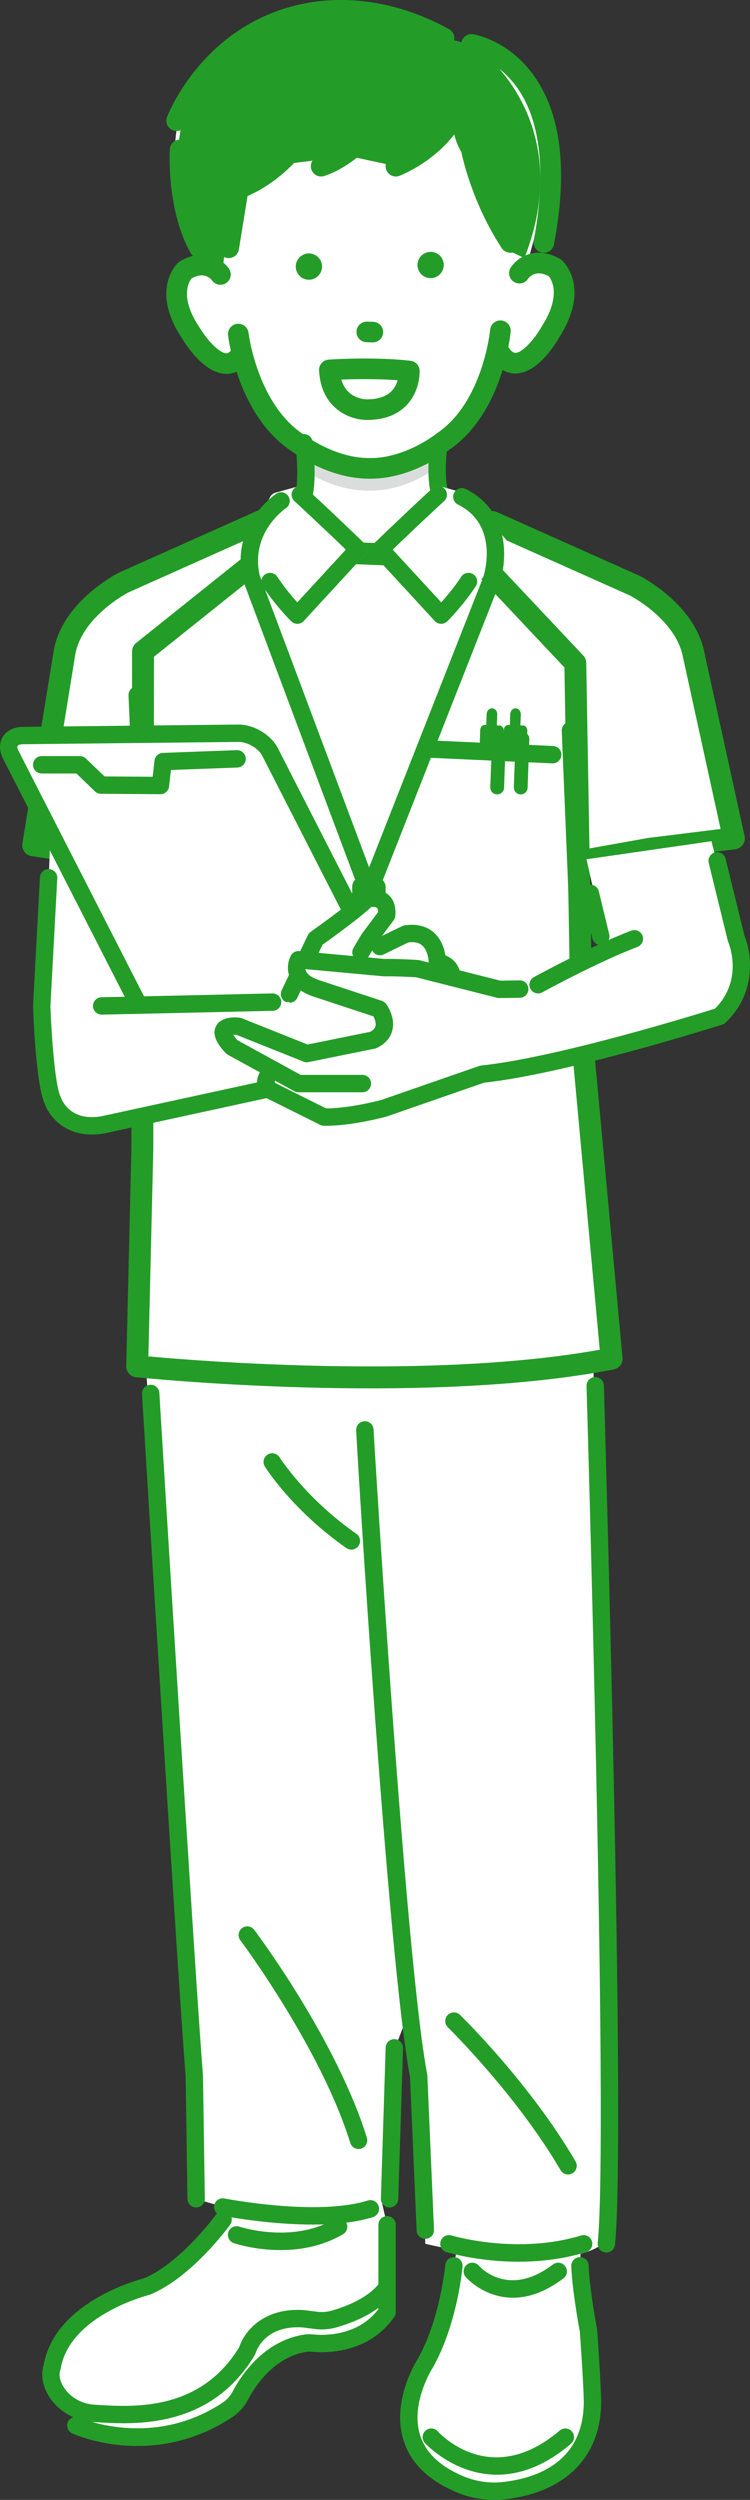 <?xml version="1.0" encoding="UTF-8"?><svg id="_イヤー_1" xmlns="http://www.w3.org/2000/svg" viewBox="0 0 68.446 228"><rect x="0" y="0" width="68.446" height="228" fill="#333333" stroke="none"/><defs><style>.cls-1,.cls-2,.cls-3{fill:#fff;}.cls-2{stroke:#239d27;stroke-width:2px;}.cls-2,.cls-3{stroke-linecap:round;stroke-linejoin:round;}.cls-4{fill:#dbdcdc;}.cls-5{fill:#239d27;}.cls-3{stroke:#fff;stroke-width:1.568px;}</style></defs><path class="cls-2" d="M24.255,47.334l-12.98,5.798s-4.597,2.325-5.372,6.285l-2.873,17.675,6.769,1.019,9.8-1.498,6.121-26.003-1.465-3.276Z"/><path class="cls-2" d="M44.948,47.616l12.98,5.798s4.597,2.325,5.372,6.285l3.673,16.764-7.659,.947-8.885,1.589-6.947-28.108,1.465-3.276Z"/><path class="cls-1" d="M52.927,206.647c.087,2.294,.78,5.925,.78,5.925,.414,5.9,.362,6.689,.362,6.689-.138,6.078-5.129,7.553-8.06,7.894-1.365,.159-2.745-.046-4.013-.575-8.16-3.407-3.182-11.043-3.182-11.043,2.158-3.823,2.612-8.89,2.612-8.89l.982-5.636,10.857-.89-.337,6.526Z"/><path class="cls-1" d="M35.324,202.903v7.96c-1.673,2.372-3.597,2.538-3.597,2.538l-3.812,.3c-4.217-.259-5.756,4.37-5.756,4.37-3.93,6.57-10.196,3.944-13.269,3.773-1.335-.074-2.861-2.447-3.634-3.538-.953-1.345-.504-2.396-.504-2.396,.92-5.489,8.663-7.376,8.663-7.376,3.623-1.505,6.944-6.095,6.944-6.095l2.209-6.054h11.235l1.521,6.517Z"/><path class="cls-1" d="M27.738,36.362s.726,6.182,0,8.946l-4.663,2.713,11.915,8.925,9.511-7.687,.591-1.461-5.018-3.042s-.124-3.381,.489-6.603l-7.926-2.819-4.899,1.03Z"/><path class="cls-1" d="M12.929,119.3l3.926,54.66,.879,15.376,.167,11.202s12.023,4.11,17.651,0l.504-13.768,1.692-4.369,.365,6.405,.701,15.835s13.793,3.351,16.809-.603c0,0,.081-20.52,0-23.875l-1.551-58.497-41.142-2.365Z"/><path class="cls-2" d="M13.052,59.418l-.062,45.411-.469,19.786s25.954,2.68,43.293-.701l-2.722-29.496-.59-33.946-9.02-9.581-18.838-.74-11.592,9.266Z"/><path class="cls-1" d="M4.802,70.773l-.88,23.254s-.115,8.644,4.661,8.644l10.024-2.086-2.372-25.295-11.433-4.517Z"/><path class="cls-5" d="M47.735,66.167l-.241-.009,.035-.988c.011-.307-.196-.563-.463-.573-.267-.009-.491,.232-.502,.538l-.035,.988-.134-.005c-.222-.008-.41,.193-.419,.449l-.152,4.28c-.009,.256,.164,.469,.386,.477l1.341,.047c.222,.008,.41-.193,.419-.449l.152-4.28c.009-.256-.164-.469-.386-.477Z"/><path class="cls-5" d="M45.584,66.167l-.241-.009,.035-.988c.011-.307-.196-.563-.463-.573-.267-.009-.491,.232-.502,.538l-.035,.988-.134-.005c-.222-.008-.41,.193-.419,.449l-.152,4.28c-.009,.256,.164,.469,.386,.477l1.341,.047c.222,.008,.409-.193,.419-.449l.152-4.28c.009-.256-.164-.469-.386-.477Z"/><polygon class="cls-3" points="38.278 68.222 37.718 75.429 50.862 76.949 50.062 68.986 38.278 68.222"/><path class="cls-5" d="M50.439,69.622h-.037l-11.644-.533c-.437-.02-.776-.391-.756-.828,.02-.437,.387-.773,.828-.756l11.644,.532c.437,.02,.776,.391,.756,.828-.019,.425-.37,.757-.791,.757Z"/><path class="cls-5" d="M47.5,72.453h0c-.347-.012-.619-.304-.606-.651l.157-4.434c.012-.347,.304-.619,.651-.606h0c.347,.012,.619,.304,.606,.651l-.157,4.434c-.012,.347-.304,.619-.651,.606Z"/><path class="cls-5" d="M45.35,72.453h0c-.347-.012-.619-.304-.606-.651l.157-4.434c.012-.347,.304-.619,.651-.606h0c.347,.012,.619,.304,.606,.651l-.157,4.434c-.012,.347-.304,.619-.651,.606Z"/><path class="cls-1" d="M51.127,25.105c-1.595-1.964-3.76-.657-3.76-.657l-.095-10.136-6.217-3.304-7.127,.092-.975,.013-7.127,.092-6.129,3.464,.174,10.593s-2.038-1.958-3.582,.046c0,0-2.011,4.397,3.906,8.378,0,0,1.602-.403,1.986-1.101,0,0,2.964,10.744,11.668,10.159,8.717,.36,11.528-10.28,11.528-10.28,.402,.688,1.889,.873,1.889,.873,6.342-4.095,3.86-8.231,3.86-8.231Z"/><path class="cls-1" d="M19.082,23.976S10.404,10.632,22.006,3.715c0,0,8.999-5.405,16.826-.673,0,0,12.487,2.137,11.22,13.913l-2.131,7.83-28.839-.808Z"/><path class="cls-4" d="M27.738,40.382s7.441,3.914,11.686-.47l.02,2.984s-4.915,3.967-11.151,.309l-.555-2.823Z"/><path class="cls-5" d="M33.691,43.659c-3.597,0-6.592-2.151-6.967-2.431-5.001-3.227-5.875-10.349-5.91-10.651-.06-.516,.31-.982,.826-1.041,.517-.059,.982,.31,1.041,.826,.008,.065,.819,6.572,5.088,9.304,.023,.015,.045,.03,.067,.047,.026,.02,2.744,2.067,5.87,2.067,.048,0,.095,0,.143-.001,3.199-.018,5.944-2.2,5.972-2.222,.02-.016,.042-.033,.064-.047,4.198-2.841,4.84-9.367,4.846-9.433,.047-.516,.507-.898,1.02-.851,.516,.047,.898,.502,.852,1.019-.027,.303-.718,7.445-5.634,10.8-.374,.295-3.406,2.592-7.096,2.613-.06,.001-.121,.002-.181,.002Z"/><path class="cls-5" d="M39.315,25.369h0c-.659,.009-1.206-.524-1.215-1.184h0c-.009-.66,.524-1.206,1.184-1.215h0c.66-.009,1.206,.524,1.215,1.184h0c.009,.659-.524,1.206-1.184,1.215Z"/><path class="cls-5" d="M28.206,25.512h0c-.66,.009-1.206-.524-1.215-1.184h0c-.009-.66,.524-1.206,1.184-1.215h0c.659-.009,1.206,.524,1.215,1.184h0c.009,.66-.524,1.206-1.184,1.215Z"/><path class="cls-5" d="M34.03,31.229h-.029l-.556-.017c-.519-.016-.927-.449-.911-.967,.015-.519,.449-.923,.967-.911l.556,.017c.519,.016,.927,.449,.911,.967-.015,.509-.433,.912-.939,.912Z"/><path class="cls-5" d="M47.035,34.064c-.593,0-1.402-.228-2.109-1.227-.3-.423-.2-1.01,.223-1.31,.423-.3,1.01-.2,1.31,.223,.317,.447,.527,.436,.598,.433,.689-.036,1.812-1.396,2.358-2.365,.008-.015,.018-.031,.027-.046,1.839-2.877,.865-4.308,.631-4.585-1.159-.608-1.739,.031-1.892,.247-.285,.433-.864,.547-1.297,.262-.433-.286-.549-.875-.263-1.308,.553-.84,2.204-2.082,4.492-.773,.054,.031,.105,.067,.152,.108,.112,.098,2.7,2.444-.224,7.04-.333,.588-1.916,3.194-3.884,3.298-.04,.002-.08,.003-.122,.003Z"/><path class="cls-5" d="M27.739,45.912c-.059,0-.119-.007-.179-.021-.427-.099-.692-.525-.594-.951,.372-1.607-.009-4.421-.013-4.449-.06-.434,.243-.834,.677-.894,.435-.06,.834,.243,.894,.677,.018,.127,.425,3.13-.013,5.024-.085,.366-.411,.614-.772,.614Z"/><path class="cls-5" d="M40.073,45.548c-.361,0-.687-.248-.772-.614-.44-1.901-.028-4.562-.011-4.675,.068-.432,.475-.727,.906-.659,.433,.068,.728,.474,.66,.906-.004,.025-.381,2.472-.011,4.071,.099,.427-.167,.853-.594,.951-.06,.014-.12,.021-.179,.021Z"/><path class="cls-5" d="M20.662,34.099h-.062c-1.957-.054-3.595-2.595-3.94-3.169-3.022-4.481-.509-6.875-.401-6.975,.046-.042,.096-.079,.149-.112,2.238-1.357,3.911-.166,4.482,.653,.297,.426,.193,1.011-.233,1.308-.422,.294-1.001,.194-1.301-.222-.159-.21-.745-.817-1.87-.192-.227,.282-1.15,1.711,.744,4.508,.01,.015,.02,.03,.029,.046,.564,.942,1.71,2.258,2.391,2.276,.073,.002,.276,.006,.576-.441,.289-.431,.874-.545,1.304-.256,.431,.289,.546,.873,.256,1.304-.7,1.043-1.531,1.272-2.125,1.272Z"/><path class="cls-5" d="M13.582,88.994c-.422,0-.773-.333-.792-.759l-1.062-24.81c-.019-.438,.321-.807,.758-.826,.438-.02,.807,.321,.826,.758l1.062,24.81c.019,.438-.321,.807-.758,.826h-.035Z"/><path class="cls-5" d="M52.947,88.994c-.423,0-.774-.334-.792-.76l-.89-21.581c-.018-.437,.322-.807,.759-.825,.435-.018,.807,.322,.825,.76l.89,21.581c.018,.437-.322,.807-.759,.825h-.033Z"/><path class="cls-5" d="M38.813,204.189c-.422,0-.773-.333-.792-.759l-.603-14.003c-2.007-10.59-4.794-56.282-4.912-58.979-.019-.437,.32-.808,.758-.827,.439-.017,.807,.32,.827,.757,.029,.661,2.91,48.505,4.896,58.806,.008,.038,.012,.077,.014,.116l.606,14.061c.019,.438-.321,.807-.758,.826h-.035Z"/><path class="cls-5" d="M55.337,205.433c-.027,0-.054-.001-.082-.004-.436-.045-.753-.434-.708-.87,1.004-9.778-.998-77.298-1.019-78.157-.01-.438,.336-.801,.774-.811,.434-.003,.801,.336,.811,.774,.083,3.513,2.025,68.48,1.011,78.357-.042,.408-.386,.712-.788,.712Z"/><path class="cls-5" d="M47.325,206.274c-3.664,0-6.414-.824-6.586-.876-.419-.128-.654-.572-.526-.99,.128-.418,.572-.653,.99-.526h0c.059,.018,5.993,1.785,11.828,0,.419-.129,.862,.107,.99,.526,.128,.419-.108,.862-.526,.99-2.148,.657-4.281,.876-6.17,.876Z"/><path class="cls-5" d="M45.107,228c-1.161,0-2.326-.233-3.417-.688-2.591-1.082-4.231-2.689-4.874-4.777-1.08-3.505,1.093-7.053,1.318-7.407,2.041-3.63,2.497-8.503,2.501-8.551,.039-.436,.427-.759,.86-.719,.436,.039,.758,.424,.719,.86-.019,.214-.494,5.283-2.711,9.209-.008,.015-.017,.029-.026,.043-.02,.031-2.043,3.206-1.144,6.106,.5,1.613,1.834,2.882,3.967,3.772,1.151,.481,2.401,.66,3.616,.519,3.292-.383,7.242-1.93,7.359-7.124l.002-.034c0-.026,.032-.958-.358-6.535-.085-.454-.701-3.785-.784-5.996-.017-.438,.325-.806,.762-.822,.442-.011,.806,.325,.822,.762,.084,2.209,.76,5.77,.767,5.806,.006,.031,.01,.062,.012,.093,.379,5.414,.371,6.571,.363,6.768-.113,4.867-3.306,8.023-8.761,8.658-.33,.038-.661,.057-.993,.057Z"/><path class="cls-5" d="M17.901,201.33c-.432,0-.786-.347-.793-.781l-.166-11.176c-.682-8.45-3.947-61.534-3.98-62.249-.02-.437,.318-.808,.755-.829,.437-.023,.808,.318,.828,.755,.033,.715,3.304,53.918,3.978,62.22,.002,.017,.002,.035,.003,.052l.167,11.202c.006,.438-.343,.798-.781,.805h-.012Z"/><path class="cls-5" d="M28.525,202.886c-4.108,0-8.109-.777-8.354-.825-.429-.085-.709-.502-.624-.931,.085-.43,.502-.71,.931-.624,.084,.017,8.477,1.644,13.086,.187,.418-.132,.863,.099,.995,.517,.132,.417-.099,.863-.517,.995-1.605,.508-3.573,.682-5.517,.682Z"/><path class="cls-5" d="M35.553,201.33h-.026c-.438-.014-.781-.38-.767-.818l.436-13.768c.014-.437,.37-.785,.818-.767,.438,.014,.781,.38,.767,.818l-.436,13.768c-.013,.429-.366,.768-.792,.768Z"/><path class="cls-5" d="M51.842,198.321c-.273,0-.538-.141-.685-.393-4.03-6.899-10.222-12.968-10.284-13.029-.314-.306-.32-.808-.015-1.121,.306-.314,.807-.32,1.121-.015,.259,.253,6.405,6.275,10.547,13.365,.221,.378,.093,.864-.285,1.085-.126,.073-.263,.108-.399,.108Z"/><path class="cls-5" d="M32.725,195.997c-.338,0-.651-.218-.757-.558-2.687-8.648-9.96-18.382-10.034-18.479-.263-.35-.193-.847,.157-1.11,.351-.263,.847-.192,1.11,.157,.305,.406,7.512,10.053,10.28,18.961,.13,.418-.104,.863-.522,.992-.078,.024-.158,.036-.235,.036Z"/><path class="cls-5" d="M32.068,141.331c-.157,0-.315-.046-.453-.143-4.907-3.424-7.342-7.27-7.443-7.432-.232-.371-.119-.861,.252-1.093,.371-.231,.86-.119,1.092,.252h0c.023,.037,2.38,3.744,7.006,6.973,.359,.251,.447,.745,.196,1.104-.154,.221-.4,.339-.651,.339Z"/><path class="cls-5" d="M11.244,221.006c-.875,0-1.661-.046-2.31-.084l-.37-.021c-1.55-.085-2.955-.815-3.856-2.003-.999-1.317-.938-2.582-.724-3.198,1.014-5.665,8.356-7.708,9.179-7.92,3.351-1.423,6.521-5.762,6.553-5.806,.257-.354,.752-.434,1.107-.177,.355,.257,.434,.752,.178,1.107-.141,.195-3.495,4.789-7.282,6.363-.038,.016-.077,.029-.116,.038-.072,.018-7.247,1.834-8.069,6.736-.013,.076-.019,.112-.053,.181-.004,.012-.255,.736,.49,1.718,.619,.816,1.595,1.318,2.68,1.378l.376,.022c3.243,.19,9.266,.545,12.81-5.281,.421-1.332,2.121-3.606,5.859-3.377,.017,.001,.033,.003,.05,.005l1.223,.153c.428,.053,.859,.021,1.28-.096,.93-.26,3.149-1.001,4.284-2.408v-5.431c0-.438,.355-.793,.793-.793s.793,.355,.793,.793v5.696c0,.164-.051,.323-.145,.457-1.324,1.878-3.888,2.819-5.298,3.213-.624,.174-1.263,.222-1.903,.143l-1.197-.15c-3.47-.2-4.212,2.229-4.242,2.333-.019,.065-.048,.134-.083,.192-3.247,5.427-8.384,6.219-12.005,6.219Z"/><path class="cls-5" d="M33.523,84.755c-.438,0-.793-.355-.793-.793v-3.97c0-.438,.355-.793,.793-.793s.793,.355,.793,.793v3.97c0,.438-.355,.793-.793,.793Z"/><rect class="cls-5" x="32.14" y="79.992" width="3.051" height="4.802" rx=".876" ry=".876"/><path class="cls-5" d="M25.598,205.214c-2.346,0-4.133-.591-4.26-.634-.415-.141-.636-.591-.496-1.006,.141-.414,.59-.637,1.005-.496,.07,.023,4.815,1.57,8.654-.677,.378-.221,.864-.094,1.085,.284,.221,.378,.094,.864-.284,1.085-1.91,1.118-3.962,1.445-5.705,1.445Z"/><path class="cls-5" d="M46.816,209.559c-2.67,0-4.292-1.859-4.316-1.887-.283-.334-.242-.834,.092-1.118,.333-.283,.832-.242,1.115,.088,.114,.131,2.678,2.981,6.759-.116,.349-.265,.846-.196,1.111,.153,.265,.349,.196,.846-.152,1.111-1.743,1.323-3.301,1.768-4.608,1.768Z"/><path class="cls-3" d="M27.403,45.119s2.159,1.975,5.266,4.977l-5.532,6.007s-1.33-1.303-2.493-3.064l-1.891-2.428,2.595-4.923,2.054-.569Z"/><path class="cls-5" d="M27.137,56.895c-.207,0-.407-.081-.555-.227-.057-.056-1.404-1.383-2.599-3.193-.241-.365-.141-.857,.224-1.099,.365-.241,.857-.141,1.099,.225,.644,.975,1.349,1.811,1.824,2.338l4.431-4.811c-2.764-2.66-4.673-4.407-4.693-4.425-.323-.295-.346-.797-.05-1.12,.296-.323,.797-.345,1.12-.05,.022,.02,2.203,2.016,5.282,4.992,.309,.299,.324,.791,.032,1.107l-5.532,6.007c-.145,.158-.348,.25-.563,.256h-.02Z"/><path class="cls-3" d="M39.996,45.119s-2.159,1.975-5.266,4.977l5.532,6.007s1.33-1.303,2.493-3.064l2.766-3.395-3.471-3.956-2.054-.569Z"/><path class="cls-5" d="M40.261,56.895h-.02c-.214-.006-.417-.098-.563-.256l-5.532-6.007c-.292-.317-.277-.808,.032-1.107,3.079-2.976,5.26-4.972,5.282-4.992,.323-.296,.825-.273,1.12,.05,.296,.323,.273,.825-.05,1.12-.02,.018-1.929,1.765-4.693,4.425l4.431,4.811c.475-.528,1.18-1.363,1.824-2.338,.241-.366,.733-.466,1.099-.225,.365,.241,.466,.733,.224,1.099-1.195,1.81-2.543,3.137-2.599,3.193-.148,.145-.348,.227-.555,.227Z"/><path class="cls-5" d="M33.293,81.116c-.321,0-.623-.196-.743-.515l-10.353-27.624c-.012-.032-.022-.064-.029-.097-1.165-4.962,2.869-7.735,3.041-7.851,.363-.244,.856-.147,1.1,.217,.244,.363,.147,.854-.215,1.099-.138,.094-3.267,2.279-2.394,6.124l10.335,27.575c.154,.41-.054,.867-.464,1.021-.092,.034-.186,.051-.278,.051Z"/><path class="cls-5" d="M34.168,80.848c-.097,0-.195-.018-.29-.055-.407-.16-.608-.621-.448-1.028l10.669-27.116c.112-.345,1.453-4.763-2.304-6.631-.392-.195-.552-.671-.357-1.063,.195-.392,.671-.552,1.063-.357,4.061,2.018,3.8,6.491,3.095,8.575l-.013,.036-10.678,27.137c-.123,.312-.422,.503-.738,.503Z"/><path class="cls-5" d="M33.466,38.302c-1.429,0-4.153-.941-4.349-4.515-.028-.513,.361-.954,.874-.989,.167-.012,4.13-.277,7.472,.106,.458,.052,.811,.43,.832,.891,.003,.075,.069,1.842-1.186,3.156-.856,.896-2.077,1.351-3.627,1.351h-.016Zm-2.318-3.681c.498,1.68,1.993,1.797,2.333,1.801,1.018,0,1.782-.259,2.27-.77,.286-.299,.449-.656,.543-.972-1.931-.146-3.961-.106-5.145-.06Z"/><g><g><path class="cls-1" d="M37.106,96.872l-19.671,.209c-1.102,.012-2.391-.75-2.877-1.702L.978,68.827c-.487-.952,.013-1.732,1.115-1.744l19.671-.209c1.102-.012,2.391,.75,2.877,1.702l13.58,26.552c.487,.952-.013,1.732-1.115,1.744Z"/><path class="cls-5" d="M17.411,97.873c-1.387,0-2.945-.932-3.559-2.134L.272,69.188c-.355-.694-.363-1.414-.023-1.976,.349-.577,1.018-.913,1.836-.922l19.671-.209c1.392-.009,2.972,.922,3.592,2.134l13.58,26.552c.355,.694,.363,1.414,.023,1.976-.349,.577-1.018,.913-1.836,.922l-19.671,.209h-.032Zm4.378-30.207h-.017l-19.671,.209c-.279,.003-.45,.081-.495,.156-.036,.06-.037,.209,.078,.434l13.58,26.552c.348,.68,1.347,1.27,2.146,1.27h.017l19.671-.209h0c.279-.003,.45-.081,.495-.156,.036-.06,.037-.209-.078-.434l-13.58-26.552c-.348-.68-1.347-1.27-2.146-1.27Z"/></g><path class="cls-5" d="M14.64,72.434h-.006l-5.426-.038c-.203-.001-.398-.081-.545-.222l-1.69-1.629H3.807c-.438,0-.793-.355-.793-.793s.355-.793,.793-.793h3.486c.205,0,.402,.08,.55,.222l1.693,1.631,4.397,.031,.167-1.474c.044-.39,.367-.688,.758-.703l6.75-.25h.03c.425,0,.776,.335,.792,.763,.016,.438-.325,.805-.763,.822l-6.068,.225-.171,1.505c-.046,.401-.385,.704-.788,.704Z"/></g><path class="cls-1" d="M26.432,91.395l2.374-5.758s3.76-2.819,5.278-3.66c0,0,1.391-.495,1.203,1.487l-1.621,2.173-.722,1.22,.76-.044c1.944-.962,3.36-1.635,3.36-1.635,2.874-.425,2.846,2.586,2.846,2.586,2.134,.296,1.192,2.989,1.192,2.989,2.275,.67,1.044,2.6,1.044,2.6,.804,.697,1.095,1.538,.766,2.226-.237,.496-1.273,1.516-1.809,1.636l-11.284,2.576-6.28-.28-.784-8.48,3.678,.362Z"/><path class="cls-5" d="M29.817,100.587c-.362,0-.688-.249-.772-.617-.098-.427,.169-.852,.596-.95l11.284-2.576c.286-.091,1.11-.87,1.271-1.206,.197-.413-.165-.934-.569-1.285-.297-.258-.361-.694-.149-1.026,.081-.131,.293-.59,.173-.9-.102-.266-.476-.426-.772-.513-.208-.061-.383-.205-.482-.399-.099-.193-.115-.419-.043-.624,.119-.35,.283-1.214,.023-1.637-.065-.106-.195-.252-.575-.305-.395-.055-.688-.394-.684-.793,0-.281-.108-1.112-.594-1.531-.29-.25-.697-.341-1.238-.278-.211,.097-.815,.382-2.257,1.096-.392,.194-.868,.034-1.062-.359-.194-.392-.034-.868,.359-1.062,1.939-.96,2.404-1.164,2.423-1.172,.064-.028,.132-.047,.201-.058,1.332-.197,2.161,.24,2.621,.641,.72,.627,.983,1.509,1.079,2.104,.566,.219,.895,.585,1.082,.891,.444,.727,.41,1.625,.304,2.249,.659,.354,.963,.824,1.103,1.196,.239,.638,.119,1.27-.04,1.712,.738,.859,.944,1.868,.529,2.736-.318,.665-1.522,1.881-2.35,2.068l-11.281,2.576c-.06,.014-.119,.02-.177,.02Z"/><path class="cls-5" d="M26.42,91.453c-.114,0-.23-.025-.34-.077-.396-.188-.564-.661-.376-1.056l2.385-5.023c.058-.123,.148-.229,.259-.307,.035-.025,3.567-2.524,4.614-3.573,.101-.101,.227-.173,.366-.208,.13-.033,1.295-.303,2.106,.392,.348,.298,.742,.877,.641,1.938-.014,.145-.067,.283-.154,.399l-1.596,2.139-.701,1.184c-.223,.377-.71,.501-1.086,.279-.377-.223-.502-.709-.279-1.086l.722-1.221c.014-.024,.03-.048,.047-.07l1.476-1.979c-.003-.185-.039-.324-.102-.379-.096-.083-.319-.102-.509-.086-1.146,1.064-3.762,2.945-4.461,3.444l-2.297,4.837c-.136,.286-.42,.453-.717,.453Z"/><path class="cls-1" d="M24.877,91.395c-3.386,.085-17.613,.394-17.613,.394l-1.884,9.539,2.712,1.344,17.628-3.846,3.262,.519-2.551-7.949h-1.555Z"/><path class="cls-5" d="M9.279,92.537c-.43,0-.783-.344-.792-.776-.01-.438,.338-.8,.776-.81,.122-.003,12.248-.265,15.595-.349h.02c.429,0,.781,.342,.792,.773,.011,.438-.335,.802-.773,.813-3.349,.084-15.478,.346-15.6,.349h-.017Z"/><path class="cls-5" d="M8.383,103.472c-2.6,0-3.931-1.723-4.317-2.842-.757-1.659-1.008-7.622-1.051-8.812,0-.024,0-.047,0-.071l.63-11.734c.024-.437,.398-.772,.834-.749,.437,.023,.773,.397,.749,.834l-.628,11.698c.098,2.66,.43,7.205,.913,8.188,.017,.034,.031,.069,.043,.105,.084,.244,.932,2.42,4.141,1.623l.023-.005,18.134-3.943c.429-.093,.85,.179,.943,.606,.093,.428-.178,.85-.606,.943l-18.123,3.941c-.612,.151-1.174,.218-1.686,.218Z"/><path class="cls-1" d="M67.188,85.614s1.742,3.958-1.515,7.075c0,0-14.12,4.485-21.676,5.278l-8.943,3.104s-3.08,.852-5.481,.812l-4.814-2.398s-1.137-.767,0-1.644l.24-.242-3.819-2.092c-2.117-2.233,.587-1.905,.587-1.905l6.228,2.487,6.056-1.228c1.928-.947,.55-2.826,.55-2.826l-5.768-1.902c-2.532-.869-1.596-2.601-1.596-2.601l7.815,.72c1.16-.024,3.033,.091,3.033,.091l7.473,1.889,1.873-.026s4.145-1.667,7.96-3.483l-1.864-8.357,11.401-1.646,2.259,8.894Z"/><path class="cls-5" d="M29.739,102.676c-.06,0-.119,0-.178-.001-.118-.002-.235-.03-.34-.083l-4.813-2.398c-.031-.015-.061-.033-.09-.052-.085-.057-.827-.582-.854-1.438-.012-.385,.119-.956,.813-1.491,.347-.268,.845-.203,1.112,.144,.267,.347,.203,.845-.144,1.112-.116,.089-.17,.158-.19,.191,.021,.04,.074,.103,.127,.148l4.582,2.283c2.124-.005,4.783-.705,5.058-.779l8.917-3.095c.057-.02,.117-.033,.177-.039,6.934-.727,19.675-4.667,21.339-5.188,2.629-2.659,1.268-5.92,1.208-6.059-.017-.04-.033-.085-.043-.128l-1.741-7.1c-.104-.425,.156-.855,.581-.959,.426-.103,.855,.156,.959,.581l1.726,7.036c.665,1.581,1.131,5.17-1.721,7.9-.087,.084-.193,.146-.308,.183-.577,.183-14.174,4.484-21.742,5.301l-8.857,3.074c-.016,.006-.032,.011-.049,.015-.127,.035-3.074,.842-5.527,.842Zm35.935-9.988h0Z"/><path class="cls-5" d="M33.072,99.619h-5.833c-.133,0-.264-.034-.381-.098l-6.058-3.319c-.072-.039-.138-.09-.194-.15-.597-.63-1.34-1.57-.895-2.455,.46-.913,1.764-.83,2.152-.783,.068,.008,.135,.025,.199,.051l6.009,2.399,5.716-1.159c.408-.223,.462-.444,.481-.52,.072-.293-.071-.661-.189-.889l-5.492-1.811c-1.122-.385-1.844-.981-2.153-1.772-.388-.994,.056-1.863,.108-1.959,.151-.279,.451-.441,.77-.412l7.771,.716c1.18-.022,2.976,.089,3.053,.094,.049,.003,.098,.011,.145,.023l7.371,1.863,1.769-.025c.438-.016,.798,.344,.804,.782,.006,.438-.344,.798-.782,.804l-1.873,.026c-.067,.002-.138-.007-.205-.024l-7.4-1.871c-.353-.021-1.907-.106-2.895-.086-.029,0-.06,0-.089-.003l-7.111-.655c.008,.053,.023,.108,.045,.163,.135,.327,.542,.615,1.176,.833l5.759,1.899c.157,.052,.294,.151,.391,.284,.088,.121,.857,1.213,.566,2.398-.117,.477-.456,1.143-1.405,1.609-.061,.03-.125,.052-.192,.065l-6.057,1.228c-.151,.031-.308,.017-.452-.041l-6.12-2.443c-.098-.006-.205-.005-.299,.002,.075,.116,.196,.276,.391,.49l5.768,3.16h5.63c.438,0,.793,.355,.793,.793s-.355,.793-.793,.793Z"/><path class="cls-5" d="M49.109,90.603c-.28,0-.552-.149-.696-.411-.211-.384-.07-.866,.314-1.077,.208-.114,5.138-2.813,8.884-4.237,.41-.156,.867,.05,1.023,.459,.156,.409-.05,.867-.459,1.023-3.643,1.385-8.635,4.117-8.685,4.145-.121,.066-.252,.098-.381,.098Z"/><path class="cls-5" d="M54.827,86.19c-.358,0-.682-.244-.77-.606l-.95-3.921c-.103-.426,.158-.854,.584-.957,.427-.103,.854,.158,.957,.584l.95,3.921c.103,.426-.158,.854-.584,.957-.063,.015-.126,.022-.187,.022Z"/><path class="cls-5" d="M41.4,10.666s-.758,2.802-5.271,4.491l-4.256-.918-7.417,.918-3.202,1.517-.889,7.498-2.492-.838s-4.715-11.701,1.819-17.368c0,0,8.393-9.201,20.834-2.483,0,0,3.059,.412,4.273,2.022,0,0,7.623,6.455,3.056,18.032l-1.281-.606-3.55-7.773s-2.028-2.134-1.624-4.491Z"/><path class="cls-5" d="M36.13,16.098c-.363,0-.709-.212-.863-.567-.206-.476,.013-1.029,.489-1.236,3.467-1.501,4.793-4.028,4.806-4.053,.236-.46,.8-.646,1.262-.412,.461,.234,.648,.794,.417,1.257-.064,.128-1.612,3.146-5.738,4.933-.122,.053-.248,.078-.373,.078Z"/><path class="cls-5" d="M29.308,16.098c-.392,0-.757-.247-.89-.638-.167-.491,.096-1.025,.588-1.192,2.949-1,4.999-4.215,5.02-4.248,.276-.438,.855-.572,1.295-.296,.439,.276,.572,.854,.298,1.294-.097,.155-2.416,3.811-6.009,5.03-.1,.034-.202,.05-.302,.05Z"/><path class="cls-5" d="M20.875,23.539c-.05,0-.1-.004-.151-.012-.512-.083-.86-.566-.777-1.078l.874-5.394c.054-.333,.282-.611,.598-.73,3.698-1.387,5.786-4.948,5.807-4.983,.259-.449,.834-.604,1.283-.344,.45,.259,.604,.834,.344,1.283-.094,.163-2.266,3.866-6.262,5.597l-.789,4.871c-.075,.461-.474,.79-.927,.79Z"/><path class="cls-5" d="M16.12,11.947c-.112,0-.226-.02-.337-.063-.484-.186-.725-.728-.54-1.212,.075-.197,1.901-4.855,6.615-7.946,5.506-3.611,12.655-3.635,19.122-.065,.454,.251,.619,.822,.369,1.277-.251,.454-.822,.62-1.277,.369-8.427-4.652-14.824-1.555-17.183-.008-4.19,2.747-5.874,7.006-5.891,7.049-.144,.373-.5,.601-.877,.601Z"/><path class="cls-5" d="M18.203,23.539c-.331,0-.651-.175-.823-.484-2.189-3.951-1.893-9.222-1.88-9.445,.032-.518,.474-.912,.995-.88,.518,.032,.912,.477,.88,.995h0c-.003,.049-.272,4.955,1.648,8.419,.251,.454,.088,1.026-.367,1.277-.144,.08-.3,.118-.455,.118Z"/><path class="cls-5" d="M46.574,23.054c-.308,0-.609-.151-.789-.428l-.137-.213c-2.677-4.178-3.512-8.39-3.546-8.567-.098-.51,.235-1.002,.744-1.101,.512-.099,1.002,.235,1.101,.744h0c.008,.04,.809,4.049,3.285,7.912l.13,.202c.282,.435,.158,1.017-.277,1.3-.158,.103-.335,.152-.511,.152Z"/><path class="cls-5" d="M49.635,23.054c-.058,0-.117-.005-.176-.017-.51-.097-.845-.588-.748-1.098,1.15-6.06,.642-10.858-1.467-13.875-1.848-2.644-4.265-3.069-4.367-3.086-.51-.084-.859-.564-.778-1.075,.081-.51,.557-.861,1.067-.782,.132,.02,3.257,.529,5.581,3.812,2.472,3.492,3.082,8.658,1.811,15.356-.085,.451-.48,.765-.922,.765Z"/><path class="cls-5" d="M12.546,223.08c-3.379,0-5.784-1.068-5.955-1.146-.398-.182-.574-.652-.392-1.051,.182-.398,.652-.573,1.05-.392,.083,.037,6.618,2.9,13.055-1.353,.39-.258,.705-.601,.909-.992,.723-1.387,2.813-4.672,6.587-5.23,.228-.034,.463-.037,.719-.01,.943,.098,4.106,.214,6.013-2.301v-2.006c0-.438,.355-.793,.793-.793s.793,.355,.793,.793v2.263c0,.162-.05,.32-.142,.453-2.385,3.43-6.436,3.293-7.622,3.168-.122-.013-.227-.012-.322,.002-3.052,.452-4.802,3.224-5.413,4.395-.328,.629-.826,1.176-1.44,1.582-3.069,2.028-6.12,2.619-8.632,2.619Z"/><path class="cls-5" d="M45.362,225.701c-3.949,0-6.553-2.856-6.592-2.9-.291-.327-.261-.828,.066-1.119,.326-.291,.827-.261,1.118,.065,.2,.222,4.862,5.263,11.125-.076,.334-.284,.834-.244,1.118,.089,.284,.333,.244,.834-.089,1.118-2.482,2.115-4.781,2.823-6.747,2.823Z"/></svg>